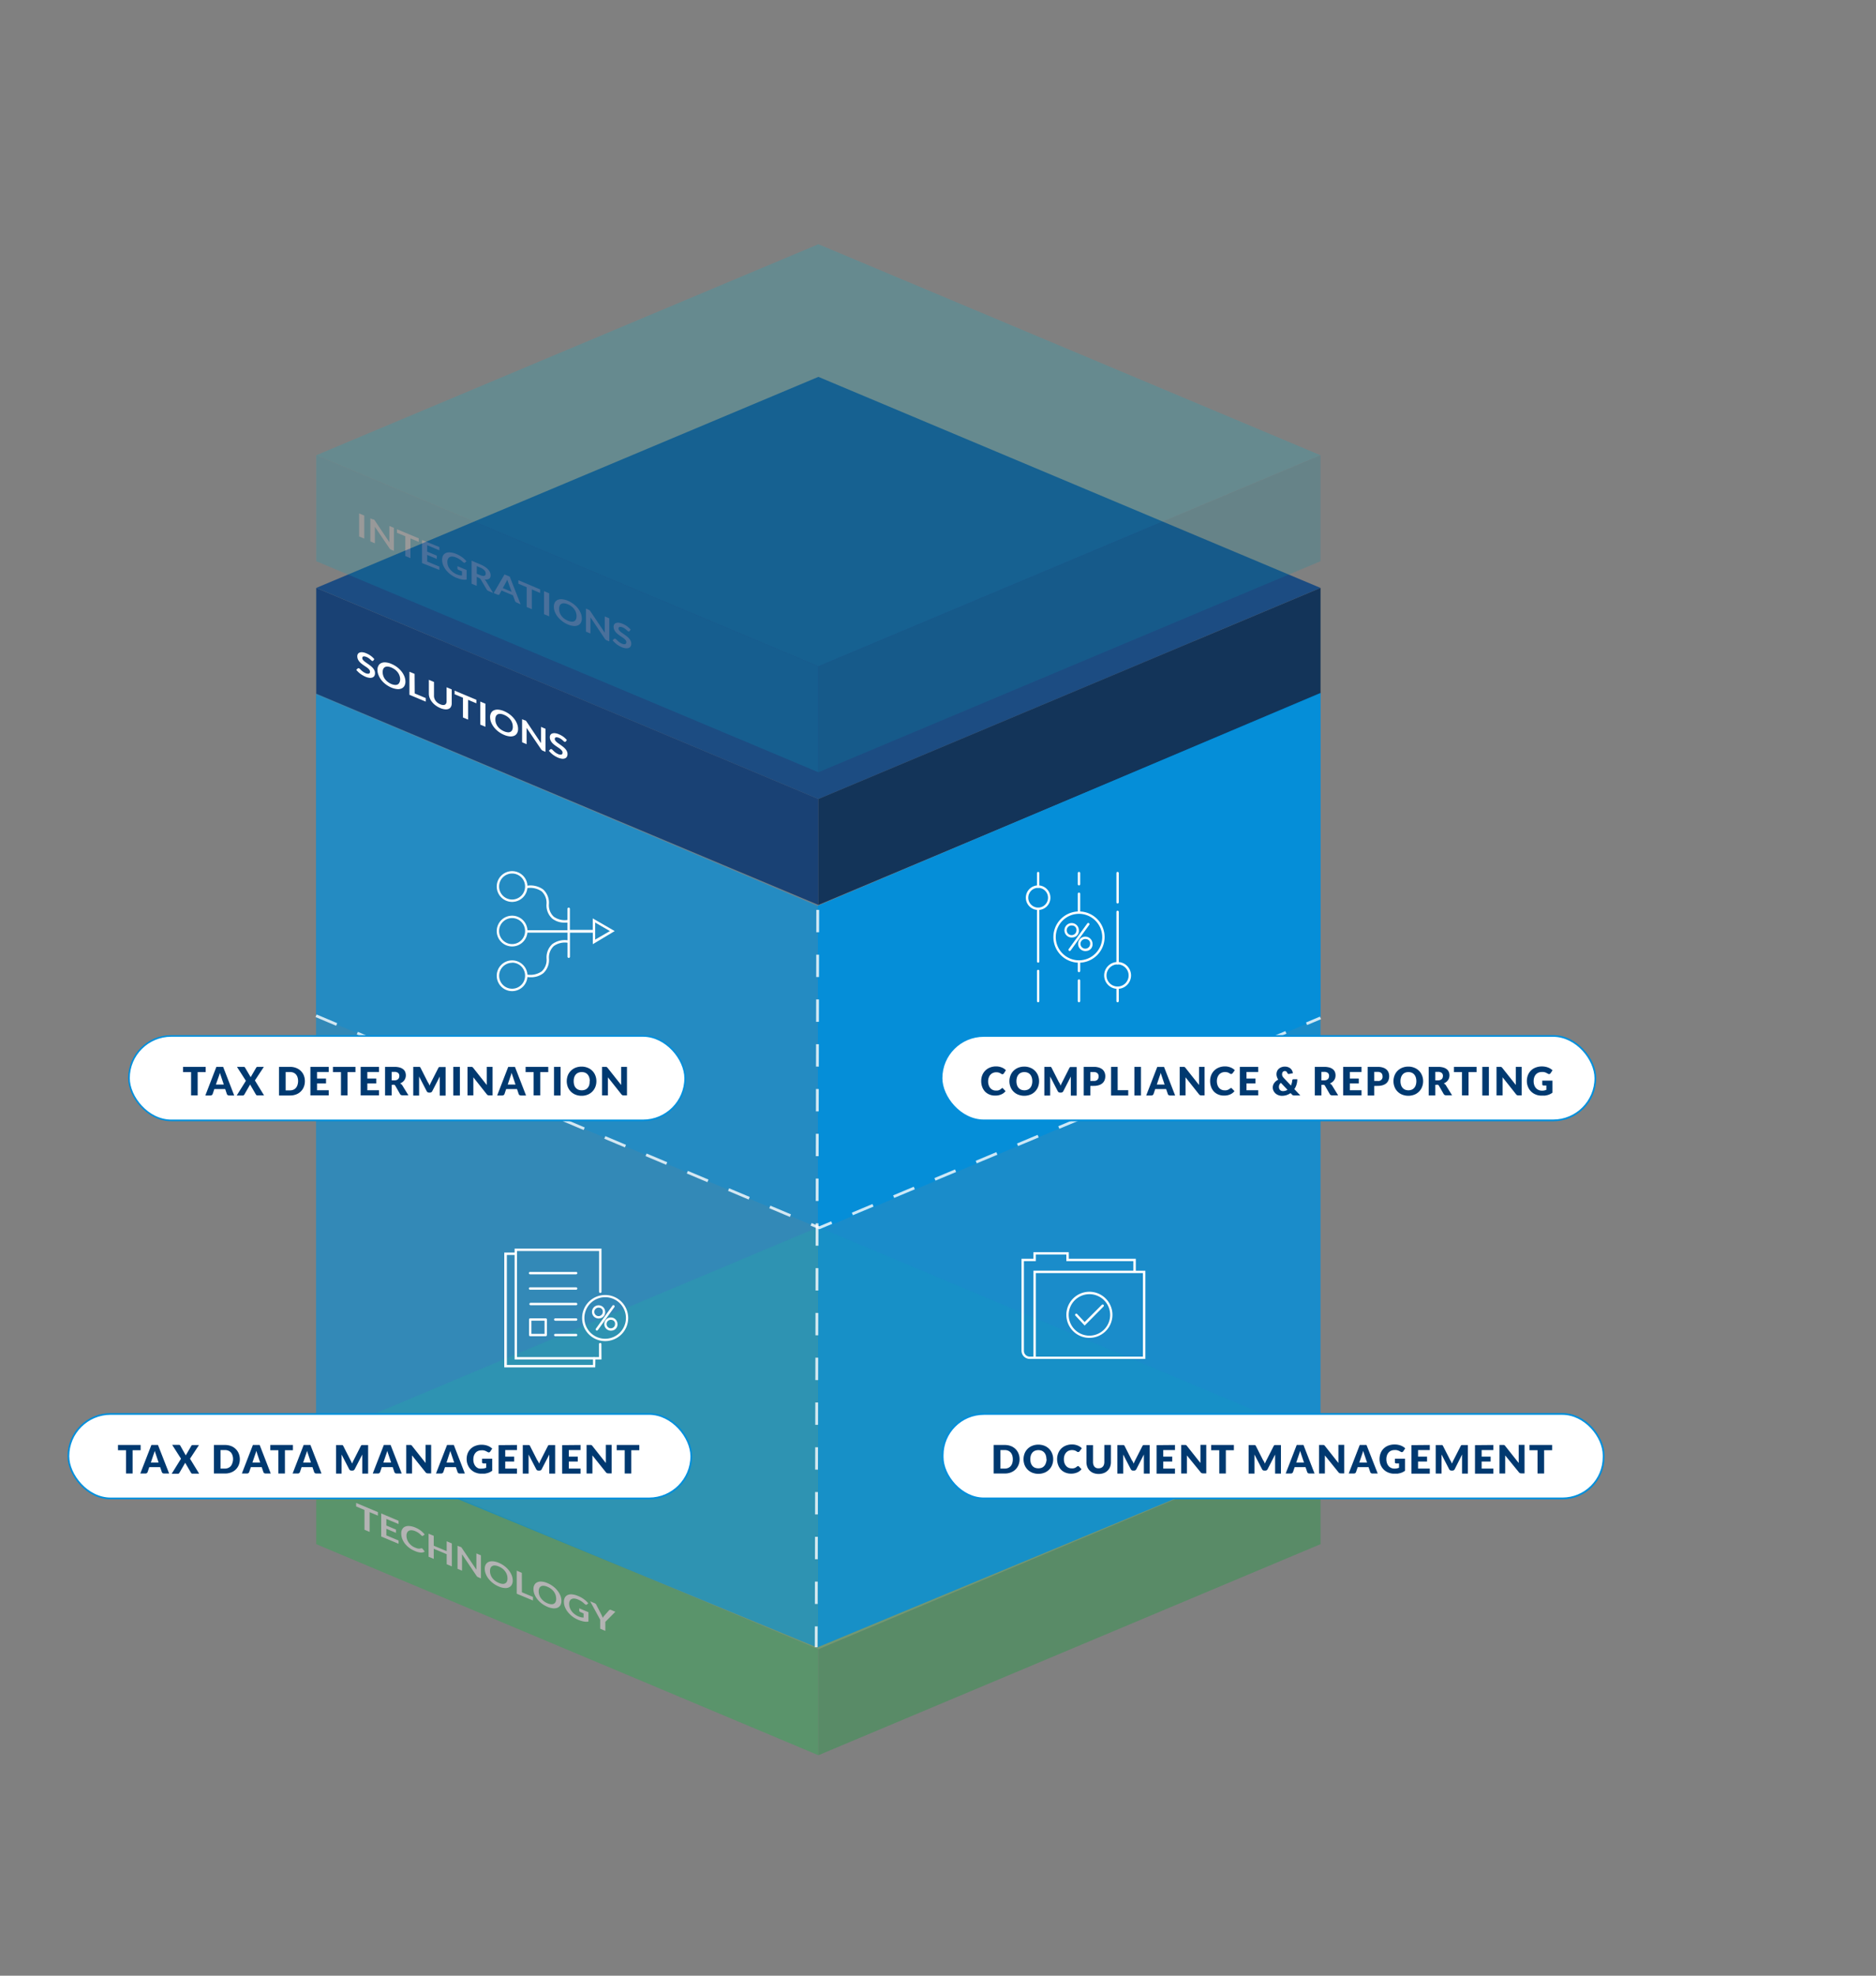 <svg xmlns="http://www.w3.org/2000/svg" viewBox="0 0 570 600">
  <rect x="0" y="0" width="570" height="600" fill="#808080" stroke="none"/>
  <defs/>
  <defs>
    <style>
      .cls-7{fill:#fff}.cls-20,.cls-21{fill:#008fdc;opacity:.8}.cls-21{fill:none;stroke:#fff;stroke-width:.85px;stroke-dasharray:6.8 6.8;stroke-miterlimit:10}.cls-23{fill:#003970}
    </style>
  </defs>
  <g style="isolation:isolate">
    <g id="Layer_1" data-name="Layer 1">
      <g opacity=".4">
        <path fill="#21b14b" d="M248.66 533.04l-152.58-64.1 152.58-64.1 152.57 64.1-152.57 64.1z" opacity=".25"/>
        <path fill="#5dbb5c" d="M248.66 500.88l-152.58-64.1 152.58-64.1 152.57 64.1-152.57 64.1z"/>
        <path fill="#21b14b" d="M96.08 436.78v32.16l152.58 64.1v-32.16l-152.58-64.1z"/>
        <path fill="#1d9c42" d="M248.66 500.88v32.16l152.57-64.1v-32.16l-152.57 64.1z"/>
        <path d="M114.82 459.22v1.07l-2.52-1.06v6l-1.56-.66v-6l-2.53-1.07v-1.07zM121.1 461.85v1l-3.71-1.56v2l2.92 1.23v1l-2.92-1.24v2l3.71 1.56v1l-5.28-2.22v-7zM128.21 470.22a.55.55 0 01.22.18l.62.81a2.11 2.11 0 01-1.26.29 5.47 5.47 0 01-1.79-.5 7.24 7.24 0 01-3-2.25 5.8 5.8 0 01-.81-1.48 4.76 4.76 0 01-.28-1.56 2.53 2.53 0 01.32-1.32 1.79 1.79 0 01.88-.77 2.79 2.79 0 011.36-.17 5.86 5.86 0 011.74.46 7.57 7.57 0 011.64.94 7 7 0 011.19 1.17l-.52.39a.29.29 0 01-.32 0 .78.78 0 01-.27-.2c-.09-.1-.21-.21-.35-.34a6 6 0 00-.55-.42 4.8 4.8 0 00-.83-.44 3.45 3.45 0 00-1.08-.28 1.68 1.68 0 00-.86.14 1.17 1.17 0 00-.55.55 1.91 1.91 0 00-.2 1 3.19 3.19 0 00.2 1.14 3.72 3.72 0 00.54 1 4.54 4.54 0 00.81.83 4.28 4.28 0 001 .58c.21.09.41.16.58.22a2.34 2.34 0 00.47.1 1.49 1.49 0 00.42 0 1.84 1.84 0 00.38-.08h.12a.35.35 0 01.18.01zM137.29 475.7l-1.57-.66V472l-3.93-1.65v3.08l-1.57-.66v-7l1.57.65v3l3.93 1.65v-3l1.57.66zM140 469.79l.12.08.11.11.11.16 4.4 6.56v-.35-4.59l1.38.58v7l-.81-.34a1.15 1.15 0 01-.31-.18 1.05 1.05 0 01-.23-.27l-4.39-6.53V477l-1.37-.57v-7l.81.34zM155.79 480a2.6 2.6 0 01-.31 1.3 1.91 1.91 0 01-.86.78 2.7 2.7 0 01-1.34.19 5.52 5.52 0 01-1.73-.46 7.44 7.44 0 01-1.74-1 7.58 7.58 0 01-1.34-1.31 5.63 5.63 0 01-.87-1.51 4.21 4.21 0 01-.31-1.56 2.54 2.54 0 01.31-1.31 1.84 1.84 0 01.87-.78 2.82 2.82 0 011.34-.18 5.89 5.89 0 011.74.45 7.62 7.62 0 011.73 1 7.25 7.25 0 011.34 1.31 6.31 6.31 0 01.86 1.5 4.43 4.43 0 01.31 1.58zm-1.6-.68a3.49 3.49 0 00-.18-1.11 3.84 3.84 0 00-.53-1 4.17 4.17 0 00-.83-.85 5.16 5.16 0 00-1.1-.63 3.52 3.52 0 00-1.11-.29 1.5 1.5 0 00-.84.14 1.14 1.14 0 00-.53.55 2.29 2.29 0 00-.19 1 3.5 3.5 0 00.19 1.11 3.62 3.62 0 00.53 1 4.77 4.77 0 00.84.84 5 5 0 001.11.63 3.72 3.72 0 001.1.3 1.55 1.55 0 00.83-.15 1.18 1.18 0 00.53-.55 2.3 2.3 0 00.18-1.04zM158.57 483.56l3.36 1.41v1.08L157 484v-7l1.55.66zM170.58 486.16a2.64 2.64 0 01-.3 1.31 1.93 1.93 0 01-.87.78 2.92 2.92 0 01-1.34.19 5.88 5.88 0 01-1.73-.46 8.29 8.29 0 01-1.74-1 7.3 7.3 0 01-1.34-1.32 6.35 6.35 0 01-.87-1.5 4.41 4.41 0 01-.3-1.57 2.6 2.6 0 01.3-1.3 1.83 1.83 0 01.87-.78 2.7 2.7 0 011.34-.19 5.5 5.5 0 011.74.46 7.74 7.74 0 011.73 1 7 7 0 011.34 1.32 6 6 0 01.87 1.5 4.36 4.36 0 01.3 1.56zm-1.6-.67a3.5 3.5 0 00-.18-1.12 4 4 0 00-.52-1 4.18 4.18 0 00-.84-.84 4.71 4.71 0 00-1.1-.63 3.3 3.3 0 00-1.11-.3 1.57 1.57 0 00-.83.14 1.16 1.16 0 00-.53.56 2.11 2.11 0 00-.19 1 3.25 3.25 0 00.19 1.12 3.56 3.56 0 00.53 1 4.4 4.4 0 00.83.84 5 5 0 001.11.64 3.53 3.53 0 001.1.29 1.59 1.59 0 00.84-.14 1.19 1.19 0 00.52-.56 2.22 2.22 0 00.2-1zM175.66 490.85a5.52 5.52 0 00.92.31 5.13 5.13 0 00.74.09V490l-1-.44a.69.69 0 01-.23-.17.37.37 0 01-.09-.21v-.74l2.79 1.17v2.85a3.63 3.63 0 01-.67.06 4 4 0 01-.73-.08 6.43 6.43 0 01-.84-.21 8.31 8.31 0 01-1-.36 7.65 7.65 0 01-1.69-1 7.51 7.51 0 01-1.33-1.31 6 6 0 01-.88-1.51 4.23 4.23 0 01-.31-1.58 2.63 2.63 0 01.3-1.32 1.81 1.81 0 01.88-.78 2.8 2.8 0 011.37-.16 5.92 5.92 0 011.8.5 7.73 7.73 0 011.78 1 7.34 7.34 0 011.27 1.2l-.45.4a.31.31 0 01-.35 0 1 1 0 01-.29-.19l-.38-.35a3.79 3.79 0 00-.43-.34 5.89 5.89 0 00-.52-.33 5.4 5.4 0 00-.68-.33 3.61 3.61 0 00-1.12-.3 1.62 1.62 0 00-.85.15 1.17 1.17 0 00-.55.55 2 2 0 00-.19.94 3.51 3.51 0 00.2 1.17 4.17 4.17 0 001.44 1.9 4.8 4.8 0 001.09.67zM183.92 492.55v2.74l-1.56-.66v-2.74l-3.05-5.59 1.37.58a1 1 0 01.32.22 1.37 1.37 0 01.2.29l1.54 3c.09.18.16.34.23.49s.12.31.18.45a2.91 2.91 0 01.17-.3 2 2 0 01.23-.3l1.52-1.71a.44.44 0 01.19-.12.58.58 0 01.33 0l1.38.58z" class="cls-7"/>
      </g>
      <path fill="#194174" d="M248.66 274.81l-152.58-64.1 152.58-64.09 152.57 64.09-152.57 64.1z" opacity=".25"/>
      <path fill="#1c4c82" d="M248.66 242.65l-152.58-64.1 152.58-64.1 152.57 64.1-152.57 64.1z"/>
      <path fill="#194174" d="M96.08 178.55v32.16l152.58 64.1v-32.16l-152.58-64.1z"/>
      <path fill="#133459" d="M248.66 242.65v32.16l152.57-64.1v-32.16l-152.57 64.1z"/>
      <path d="M113.41 200.64a.24.24 0 01-.15.09.58.58 0 01-.2 0 1.2 1.2 0 01-.26-.19l-.34-.31a4.61 4.61 0 00-.46-.36 3 3 0 00-.62-.34 2.35 2.35 0 00-.57-.17 1 1 0 00-.4 0 .39.39 0 00-.25.18.53.53 0 00-.08.32.84.84 0 00.16.49 2.67 2.67 0 00.44.46 6.68 6.68 0 00.62.47l.71.5c.24.17.48.35.71.54a4.48 4.48 0 01.62.61 3 3 0 01.44.7 2 2 0 01.16.82 1.59 1.59 0 01-.19.81 1.13 1.13 0 01-.57.48 1.86 1.86 0 01-.91.11 4.39 4.39 0 01-1.24-.34 6.39 6.39 0 01-.78-.4 6.81 6.81 0 01-2-1.68l.45-.44a.3.3 0 01.16-.05.4.4 0 01.2 0 .94.94 0 01.31.23l.4.39a5.35 5.35 0 00.54.44 3.43 3.43 0 00.74.42 1.6 1.6 0 001 .16c.25-.07.37-.27.37-.6a1 1 0 00-.17-.53 2.4 2.4 0 00-.44-.48 5.55 5.55 0 00-.62-.46l-.7-.48a8.72 8.72 0 01-.71-.53 4 4 0 01-.62-.61 3 3 0 01-.44-.73 2.3 2.3 0 01-.16-.88 1.28 1.28 0 01.18-.68 1.07 1.07 0 01.53-.42 1.93 1.93 0 01.86-.09 3.83 3.83 0 011.17.32 6.35 6.35 0 011.37.77 5.6 5.6 0 011.06 1zM123.18 207a2.64 2.64 0 01-.31 1.31 1.84 1.84 0 01-.86.77 2.72 2.72 0 01-1.34.19 5.81 5.81 0 01-1.74-.45 8 8 0 01-1.73-1 7.36 7.36 0 01-1.35-1.32 5.87 5.87 0 01-.85-1.5 4.13 4.13 0 01-.31-1.56 2.48 2.48 0 01.31-1.3 1.76 1.76 0 01.86-.78 2.74 2.74 0 011.35-.19 5.52 5.52 0 011.73.46 8 8 0 011.74 1 7.62 7.62 0 011.34 1.32 5.94 5.94 0 01.86 1.5 4.33 4.33 0 01.3 1.55zm-1.6-.67a3.25 3.25 0 00-.19-1.12 3.53 3.53 0 00-.52-1 4.4 4.4 0 00-.83-.84 5.46 5.46 0 00-1.11-.64 3.53 3.53 0 00-1.1-.29 1.59 1.59 0 00-.84.14 1.16 1.16 0 00-.53.56 2.21 2.21 0 00-.19 1 3.51 3.51 0 00.19 1.12 3.56 3.56 0 00.53 1 4.18 4.18 0 00.84.84 5.12 5.12 0 001.1.64 3.52 3.52 0 001.07.26 1.57 1.57 0 00.83-.14 1.14 1.14 0 00.52-.56 2.11 2.11 0 00.23-.99zM126 210.59l3.36 1.41v1.08L124.4 211v-7l1.56.65zM133.77 213.89a2.6 2.6 0 00.81.22 1.22 1.22 0 00.6-.1.87.87 0 00.38-.4 1.53 1.53 0 00.13-.68v-4.21l1.56.65v4.22a2.16 2.16 0 01-.24 1.06 1.39 1.39 0 01-.7.63 2.2 2.2 0 01-1.09.14 4.57 4.57 0 01-1.45-.39 6.6 6.6 0 01-1.45-.83 5.5 5.5 0 01-1.09-1.06 4.6 4.6 0 01-.69-1.21 3.52 3.52 0 01-.24-1.26v-4.22l1.56.66v4.21a2.28 2.28 0 00.13.78 2.46 2.46 0 00.37.72 3.14 3.14 0 00.6.61 3.55 3.55 0 00.81.46zM144.74 212.52v1.07l-2.52-1.05v6l-1.56-.65v-6l-2.53-1.06v-1.08zM147.49 220.71l-1.57-.65v-7l1.57.65zM157.41 221.36a2.54 2.54 0 01-.31 1.31 1.86 1.86 0 01-.86.78 3 3 0 01-1.34.19 5.8 5.8 0 01-1.73-.46 8 8 0 01-1.74-1 7.3 7.3 0 01-1.34-1.32 6.35 6.35 0 01-.87-1.5 4.43 4.43 0 01-.31-1.57 2.6 2.6 0 01.31-1.3 1.83 1.83 0 01.87-.78 2.7 2.7 0 011.34-.19 5.57 5.57 0 011.74.46 8 8 0 011.73 1 7.3 7.3 0 011.34 1.32 5.65 5.65 0 01.86 1.5 4.21 4.21 0 01.31 1.56zm-1.6-.67a3.5 3.5 0 00-.18-1.12 3.7 3.7 0 00-.53-1 3.88 3.88 0 00-.83-.84 4.71 4.71 0 00-1.1-.63 3.56 3.56 0 00-1.11-.3 1.59 1.59 0 00-.84.14 1.25 1.25 0 00-.53.56 2.28 2.28 0 00-.18 1 3.5 3.5 0 00.18 1.12 3.84 3.84 0 00.53 1 4.18 4.18 0 00.84.84 5 5 0 001.11.64 3.53 3.53 0 001.1.29 1.44 1.44 0 00.83-.14 1.16 1.16 0 00.53-.56 2.22 2.22 0 00.18-1zM159.63 218.78l.13.08.1.11a1.11 1.11 0 01.12.16l4.4 6.56a2.16 2.16 0 010-.35v-4.59l1.37.58v7l-.81-.34a1.09 1.09 0 01-.3-.18 1.31 1.31 0 01-.24-.27l-4.4-6.49V226l-1.37-.58v-7l.82.34zM171.89 225.21a.19.19 0 01-.15.08.29.29 0 01-.19 0 .9.9 0 01-.27-.18l-.34-.31a3.69 3.69 0 00-.46-.36 2.78 2.78 0 00-.62-.34 2.35 2.35 0 00-.57-.17.88.88 0 00-.4 0 .42.42 0 00-.25.18.61.61 0 00-.08.32.8.8 0 00.17.48 2.32 2.32 0 00.43.47c.18.15.39.31.62.47s.47.32.71.5.48.35.71.54a4.48 4.48 0 01.62.61 2.74 2.74 0 01.44.7 2 2 0 01.17.81 1.63 1.63 0 01-.2.82 1.13 1.13 0 01-.57.48 1.84 1.84 0 01-.91.11 4.6 4.6 0 01-1.23-.34 8.36 8.36 0 01-.79-.4 7.52 7.52 0 01-.75-.5 7.3 7.3 0 01-.66-.57 6.4 6.4 0 01-.56-.62l.46-.43a.25.25 0 01.15-.05.36.36 0 01.2 0 .9.9 0 01.31.24l.4.38a4.28 4.28 0 00.54.45 3.9 3.9 0 00.74.42 1.63 1.63 0 001 .16c.24-.07.36-.28.36-.61a1 1 0 00-.16-.52 3.2 3.2 0 00-.44-.48 6.66 6.66 0 00-.62-.46l-.71-.48c-.24-.16-.47-.34-.71-.53a4.48 4.48 0 01-.62-.61 3.18 3.18 0 01-.43-.73 2.14 2.14 0 01-.17-.89 1.24 1.24 0 01.18-.67 1 1 0 01.54-.42 1.92 1.92 0 01.86-.09 3.78 3.78 0 011.16.32 6.5 6.5 0 011.37.76 5.66 5.66 0 011.06 1z" class="cls-7"/>
      <g opacity=".2">
        <path fill="#00a4c2" d="M248.66 234.52l-152.58-64.1 152.58-64.09 152.57 64.09-152.57 64.1z" opacity=".25"/>
        <path fill="#00b6cf" d="M248.66 202.36l-152.58-64.1 152.58-64.09 152.57 64.09-152.57 64.1z"/>
        <path fill="#0090ab" d="M248.66 202.36v32.16l152.57-64.1v-32.16l-152.57 64.1z"/>
        <path fill="#00a4c2" d="M96.08 138.26v32.16l152.58 64.1v-32.16l-152.58-64.1z"/>
        <path d="M110.68 163.58l-1.57-.66v-7l1.57.66zM113.55 157.75a.36.36 0 01.12.08l.11.11s.07.1.12.16l4.4 6.56v-.35-4.59l1.38.58v7l-.81-.34a1.09 1.09 0 01-.3-.18 1.07 1.07 0 01-.24-.27L113.9 160v5l-1.37-.58v-7l.81.34zM127.23 163.49v1.08l-2.52-1.06v6l-1.56-.65v-6l-2.54-1.06v-1.08zM133.5 166.13v1l-3.71-1.56v1.95l2.93 1.23v1l-2.93-1.23v2l3.71 1.56v1l-5.28-2.08v-7zM138.7 174.39a4.62 4.62 0 00.92.3 3.33 3.33 0 00.75.09v-1.28l-1.05-.44a.61.61 0 01-.24-.17.32.32 0 01-.09-.21v-.74l2.79 1.17V176a3.52 3.52 0 01-.66.06 3.93 3.93 0 01-.74-.07 8.58 8.58 0 01-.84-.21l-1-.36a7.68 7.68 0 01-1.69-1 7.81 7.81 0 01-1.33-1.3 6.26 6.26 0 01-.88-1.51 4.27 4.27 0 01-.31-1.58 2.7 2.7 0 01.3-1.33 1.84 1.84 0 01.88-.77 2.69 2.69 0 011.37-.16 6.32 6.32 0 011.81.49 8.27 8.27 0 011.77 1 7.34 7.34 0 011.27 1.2l-.45.41a.31.31 0 01-.35 0 1.17 1.17 0 01-.29-.2l-.37-.34a5 5 0 00-.43-.34c-.16-.11-.34-.23-.53-.34a5.43 5.43 0 00-.68-.32 3.29 3.29 0 00-1.12-.3 1.62 1.62 0 00-.85.14 1.24 1.24 0 00-.55.56 2 2 0 00-.19.94 3.6 3.6 0 00.2 1.17 4.22 4.22 0 00.57 1 4.72 4.72 0 00.87.86 5 5 0 001.14.69zM144.85 175.18v2.75l-1.56-.65v-7l2.55 1.07a9.09 9.09 0 011.47.77 5.07 5.07 0 011 .83 3 3 0 01.58.88 2.41 2.41 0 01.18.9 1.49 1.49 0 01-.12.62 1.06 1.06 0 01-.36.42 1.3 1.3 0 01-.58.21 2.63 2.63 0 01-.79 0 2.51 2.51 0 01.51.61l2.1 3.49-1.4-.59a1.23 1.23 0 01-.35-.22 1.37 1.37 0 01-.24-.29l-1.76-3a1.23 1.23 0 00-.22-.27 1.35 1.35 0 00-.35-.2zm0-.94l1 .41a3.24 3.24 0 00.77.23 1.16 1.16 0 00.54 0 .56.56 0 00.31-.25.88.88 0 00.11-.45 1.46 1.46 0 00-.42-1 3.55 3.55 0 00-1.29-.83l-1-.42zM158.19 183.54L157 183a.85.85 0 01-.52-.51l-.63-1.7-3.47-1.46-.63 1.17a.25.25 0 01-.18.13.52.52 0 01-.33 0l-1.24-.53 3.29-5.65 1.59.66zm-5.42-4.94l2.67 1.12-1-2.77a4.18 4.18 0 01-.15-.43 5.52 5.52 0 01-.17-.53c0 .14-.11.28-.16.4a3 3 0 01-.15.31zM164.11 179v1.08l-2.52-1.08v6l-1.56-.66v-6l-2.53-1.07v-1.07zM166.86 187.18l-1.57-.66v-7l1.57.66zM176.78 187.83a2.5 2.5 0 01-.31 1.3 1.76 1.76 0 01-.86.78 2.7 2.7 0 01-1.34.19 5.52 5.52 0 01-1.73-.46 7.44 7.44 0 01-1.74-1 7.58 7.58 0 01-1.34-1.31 5.63 5.63 0 01-.87-1.51 4.42 4.42 0 01-.31-1.56 2.64 2.64 0 01.31-1.31 1.84 1.84 0 01.87-.78 2.82 2.82 0 011.34-.18 5.64 5.64 0 011.74.46 7.77 7.77 0 013.07 2.31 6 6 0 01.86 1.5 4.22 4.22 0 01.31 1.57zm-1.6-.68A3.49 3.49 0 00175 186a3.56 3.56 0 00-.53-1 4.12 4.12 0 00-.83-.84 4.6 4.6 0 00-1.1-.64 3.52 3.52 0 00-1.11-.29 1.5 1.5 0 00-.84.14 1.18 1.18 0 00-.53.55 2.3 2.3 0 00-.18 1 3.44 3.44 0 00.18 1.11 3.9 3.9 0 00.53 1 4.18 4.18 0 00.84.84 5 5 0 001.11.63 3.51 3.51 0 001.1.3 1.65 1.65 0 00.83-.14 1.2 1.2 0 00.53-.56 2.3 2.3 0 00.18-.95zM179 185.25a.36.36 0 01.12.08.38.38 0 01.11.11s.07.09.12.15l4.4 6.56v-.35-4.59l1.38.58v7l-.81-.33a2 2 0 01-.3-.18 1.13 1.13 0 01-.24-.28l-4.38-6.53V192.4l-1.37-.58v-7l.81.35a.75.75 0 01.16.08zM191.26 191.67a.24.24 0 01-.15.09.41.41 0 01-.2 0 .88.88 0 01-.26-.19l-.34-.31c-.13-.11-.28-.23-.46-.36a3.26 3.26 0 00-.62-.34 2.9 2.9 0 00-.57-.17 1 1 0 00-.4 0 .48.48 0 00-.25.18.67.67 0 00-.08.33.78.78 0 00.17.48 2 2 0 00.43.46 5.29 5.29 0 00.62.47l.71.5c.24.17.48.35.71.54a5.12 5.12 0 01.62.61 3 3 0 01.44.7 2.08 2.08 0 01.17.82 1.57 1.57 0 01-.2.81 1.1 1.1 0 01-.57.49 2 2 0 01-.91.1 4 4 0 01-1.23-.34 5.33 5.33 0 01-.79-.4 7.52 7.52 0 01-.75-.5 7.3 7.3 0 01-.66-.57 6.31 6.31 0 01-.56-.61l.46-.44a.33.33 0 01.15-.05.51.51 0 01.2 0 1 1 0 01.31.23l.4.39q.22.21.54.45a3.42 3.42 0 00.74.41 1.63 1.63 0 001 .17.56.56 0 00.37-.61.9.9 0 00-.17-.52 2.12 2.12 0 00-.43-.48 6.24 6.24 0 00-.62-.46l-.71-.48c-.24-.17-.48-.34-.71-.53a4.54 4.54 0 01-.62-.62 2.55 2.55 0 01-.43-.73 2.13 2.13 0 01-.17-.88 1.22 1.22 0 01.18-.67 1 1 0 01.53-.43 2 2 0 01.87-.09 4.08 4.08 0 011.16.32 7.32 7.32 0 011.37.77 6 6 0 011.06 1z" class="cls-7"/>
      </g>
      <path fill="#008fdc" d="M96.03 210.85v226.67l152.44 62.89V275.17L96.03 210.85z" opacity=".6"/>
      <path fill="#008fdc" d="M96.03 210.58v97.9l152.44 64.32v-97.9L96.03 210.58z" opacity=".3"/>
      <path d="M248.47 275.08v225.17l152.75-63.5V210.46l-152.75 64.62z" class="cls-20"/>
      <path d="M248.47 275.08v98.68l152.75-64.63v-98.67l-152.75 64.62z" class="cls-20"/>
      <g id="Outlines">
        <path d="M186.77 282.76l-6.67-3.85v3.49h-6.95V276a.36.36 0 00-.36-.36.37.37 0 00-.37.36v3.39a5.73 5.73 0 01-4.17-1 4.75 4.75 0 01-1.47-3.85 5.45 5.45 0 00-1.74-4.41 6.61 6.61 0 00-4.95-1.13.36.36 0 00-.29.42.38.38 0 00.42.29 6 6 0 014.36 1 4.75 4.75 0 011.47 3.85 5.42 5.42 0 001.74 4.41 5.93 5.93 0 003.81 1.22h.82v2.32H160a.36.36 0 100 .72h12.44v2.32a6.42 6.42 0 00-4.63 1.17 5.44 5.44 0 00-1.74 4.42 4.76 4.76 0 01-1.47 3.85 6.07 6.07 0 01-4.36 1 .36.36 0 00-.42.29.37.37 0 00.29.42 6.14 6.14 0 001.13.08 6 6 0 003.82-1.21 5.47 5.47 0 001.74-4.41 4.77 4.77 0 011.47-3.86 5.82 5.82 0 014.17-1v4.25a.38.38 0 00.37.37.37.37 0 00.36-.37v-7.3h6.95v3.49zm-5.94-2.59l4.49 2.59-4.49 2.59z" class="cls-7"/>
        <path d="M155.6 273.9a4.67 4.67 0 114.67-4.67 4.68 4.68 0 01-4.67 4.67zm0-8.62a3.95 3.95 0 103.94 4 3.94 3.94 0 00-3.94-4zM155.6 287.43a4.67 4.67 0 114.67-4.67 4.67 4.67 0 01-4.67 4.67zm0-8.62a3.95 3.95 0 103.94 3.95 3.94 3.94 0 00-3.94-3.95zM155.6 301a4.67 4.67 0 114.67-4.67 4.67 4.67 0 01-4.67 4.67zm0-8.61a3.94 3.94 0 103.94 3.94 3.93 3.93 0 00-3.94-3.98z" class="cls-7"/>
      </g>
      <g id="Outlines-2" data-name="Outlines">
        <path d="M180.85 415.26h-27.63V380.4h3.5a.37.37 0 01.36.37.36.36 0 01-.36.36H154v33.4h26.17v-2a.37.37 0 01.36-.37.38.38 0 01.37.37z" class="cls-7"/>
        <path d="M182.75 412.86h-26.39v-33.67h26.39v13.12a.36.36 0 11-.72 0v-12.39h-24.95v32.21H182v-3.93a.36.36 0 11.72 0z" class="cls-7"/>
        <path d="M183.87 407.28a7 7 0 117-7 7 7 0 01-7 7zm0-13.33a6.31 6.31 0 106.31 6.31 6.3 6.3 0 00-6.31-6.31z" class="cls-7"/>
        <path d="M181.34 404.09a.37.37 0 01-.29-.58l5-6.94a.37.37 0 11.59.43l-5 6.94a.38.38 0 01-.3.15zM182.15 400.39a2 2 0 111.72-2 1.87 1.87 0 01-1.72 2zm0-3.24a1.29 1.29 0 101 1.26 1.15 1.15 0 00-1-1.26zM185.88 404.09a2 2 0 111.73-2 1.87 1.87 0 01-1.73 2zm0-3.24a1.29 1.29 0 101 1.25 1.15 1.15 0 00-1-1.25zM175.05 391.68h-14a.36.36 0 010-.72h14a.36.36 0 110 .72zM175.05 387h-14a.37.37 0 01-.36-.37.36.36 0 01.36-.36h14a.37.37 0 01.37.36.38.38 0 01-.37.37zM175.05 405.8h-6.34a.36.36 0 110-.72h6.34a.36.36 0 110 .72zM175.05 401.09h-6.34a.36.36 0 110-.72h6.34a.36.36 0 110 .72zM175.05 396.39h-13.84a.36.36 0 01-.36-.36.37.37 0 01.36-.37h13.84a.38.38 0 01.37.37.37.37 0 01-.37.36zM165.81 405.8h-4.71a.36.36 0 01-.36-.36v-4.71a.36.36 0 01.36-.36h4.71a.36.36 0 01.36.36v4.71a.36.36 0 01-.36.36zm-4.35-.72h4v-4h-4z" class="cls-7"/>
      </g>
      <g id="Outlines-3" data-name="Outlines">
        <path d="M315.43 304.38a.36.36 0 01-.36-.36v-9.14a.36.36 0 01.72 0V304a.36.36 0 01-.36.38zM315.43 292.34a.36.36 0 01-.36-.36V276a.36.36 0 01.72 0v16a.36.36 0 01-.36.36zM315.43 269.63a.37.37 0 01-.36-.37v-4.11a.36.36 0 01.72 0v4.11a.37.37 0 01-.36.37zM327.84 304.38a.36.36 0 01-.36-.36v-6.24a.36.36 0 01.72 0V304a.36.36 0 01-.36.38zM327.84 295.24a.36.36 0 01-.36-.36v-2.66a.36.36 0 01.72 0v2.66a.36.36 0 01-.36.36zM327.84 277.3a.36.36 0 01-.36-.36v-5.51a.36.36 0 01.72 0v5.51a.36.36 0 01-.36.36zM327.84 268.9a.37.37 0 01-.36-.37v-3.38a.36.36 0 01.72 0v3.38a.37.37 0 01-.36.37zM339.57 304.38a.36.36 0 01-.36-.36V300a.36.36 0 01.72 0v4a.36.36 0 01-.36.38zM339.57 292.89a.36.36 0 01-.36-.36v-15.59a.36.36 0 11.72 0v15.59a.36.36 0 01-.36.36zM339.57 274.38a.36.36 0 01-.36-.36v-8.87a.36.36 0 01.72 0V274a.36.36 0 01-.36.38z" class="cls-7"/>
        <path d="M339.57 300.31a4.08 4.08 0 114.08-4.08 4.08 4.08 0 01-4.08 4.08zm0-7.43a3.36 3.36 0 103.35 3.35 3.36 3.36 0 00-3.35-3.35zM315.43 276.35a3.73 3.73 0 113.72-3.73 3.72 3.72 0 01-3.72 3.73zm0-6.72a3 3 0 103 3 3 3 0 00-3-3zM325 288.81a.37.37 0 01-.36-.37.33.33 0 01.07-.21l5.61-7.73a.37.37 0 11.59.43l-5.61 7.73a.38.38 0 01-.3.15zM325.92 284.69a2.19 2.19 0 111.88-2.17 2 2 0 01-1.88 2.17zm0-3.61a1.48 1.48 0 101.15 1.44 1.32 1.32 0 00-1.15-1.44zM330.07 288.81a2.19 2.19 0 111.88-2.17 2 2 0 01-1.88 2.17zm0-3.61a1.47 1.47 0 101.16 1.44 1.32 1.32 0 00-1.16-1.44z" class="cls-7"/>
        <path d="M327.84 292.36a7.78 7.78 0 117.78-7.78 7.78 7.78 0 01-7.78 7.78zm0-14.84a7.06 7.06 0 107.06 7.06 7.08 7.08 0 00-7.06-7.06z" class="cls-7"/>
      </g>
      <g id="Outlines-4" data-name="Outlines">
        <path d="M329.56 402.56l-2.8-3a.35.35 0 010-.51.36.36 0 01.51 0l2.28 2.44 5.23-5.23a.37.37 0 01.52 0 .38.38 0 010 .51z" class="cls-7"/>
        <path d="M331 392.3a7 7 0 107 7 7 7 0 00-7-7zm0 13.33a6.3 6.3 0 116.31-6.3 6.31 6.31 0 01-6.31 6.3z" class="cls-7"/>
        <path d="M345.1 385.91v-3.63h-20.36v-2H314v2h-3.63v27.91a2.5 2.5 0 002.51 2.5H348v-26.78zM312.88 412a1.78 1.78 0 01-1.78-1.78V383h3.62v-2H324v2h20.36v2.9H314V412zm34.38 0h-32.54v-25.37h32.54z" class="cls-7"/>
      </g>
      <path d="M96.03 308.48l152.91 64.39 152.28-63.74" class="cls-21"/>
      <rect width="168.99" height="25.65" x="39.19" y="314.61" fill="#fff" stroke="#008fdc" stroke-miterlimit="10" stroke-width=".49" rx="12.83"/>
      <path d="M62.5 324v1.59h-2.44v7.08h-2v-7.08h-2.45V324zM71.16 332.69H69.6a.71.71 0 01-.43-.13.61.61 0 01-.24-.31l-.51-1.51h-3.3l-.51 1.51a.7.7 0 01-.65.44h-1.57l3.35-8.69h2.06zm-5.57-3.32H68l-.8-2.37-.18-.53c-.07-.21-.14-.43-.21-.67-.06.24-.13.47-.19.68s-.13.38-.19.53zM74.71 328.23L72 324h2a.63.63 0 01.28.05.4.4 0 01.17.17l1.72 2.92.07-.15.09-.15 1.51-2.59a.44.44 0 01.4-.25h1.93l-2.72 4.12 2.78 4.55h-2a.53.53 0 01-.32-.1.71.71 0 01-.19-.23l-1.74-3a1.23 1.23 0 01-.11.23l-1.61 2.8a.83.83 0 01-.19.23.49.49 0 01-.3.1h-1.85zM92.63 328.35a4.63 4.63 0 01-.32 1.73 4 4 0 01-2.31 2.28 5 5 0 01-1.85.33h-3.38V324h3.36a5 5 0 011.85.33 4.11 4.11 0 011.41.9 3.94 3.94 0 01.92 1.37 4.67 4.67 0 01.32 1.75zm-2.06 0a3.78 3.78 0 00-.16-1.16 2.41 2.41 0 00-.48-.88 2.13 2.13 0 00-.77-.55 2.56 2.56 0 00-1-.19h-1.37v5.57h1.34a2.74 2.74 0 001-.19 2.16 2.16 0 00.77-.56 2.41 2.41 0 00.48-.88 3.78 3.78 0 00.19-1.16zM99.89 324v1.55h-3.56v2h2.73v1.49h-2.73v2.06h3.56v1.55h-5.58V324zM108 324v1.59h-2.4v7.08h-2v-7.08h-2.44V324zM115.16 324v1.55h-3.55v2h2.72v1.49h-2.72v2.06h3.55v1.55h-5.58V324zM119 329.48v3.21h-2V324h2.82a5.7 5.7 0 011.6.19 3 3 0 011.09.54 2 2 0 01.61.82 2.8 2.8 0 01.19 1 2.63 2.63 0 01-.12.8 2.58 2.58 0 01-.33.69 2.69 2.69 0 01-.55.57 3.36 3.36 0 01-.75.41 1.68 1.68 0 01.69.61l1.84 3h-1.82a.77.77 0 01-.73-.39l-1.43-2.51a.67.67 0 00-.23-.24.7.7 0 00-.36-.07zm0-1.39h.81a2.07 2.07 0 00.7-.1 1.29 1.29 0 00.47-.29 1.21 1.21 0 00.27-.43 1.84 1.84 0 00.08-.53 1.13 1.13 0 00-.37-.9 1.75 1.75 0 00-1.15-.32H119zM130.31 329.19l.21.5c.06-.17.14-.34.21-.51s.15-.32.23-.47l2.23-4.39a.83.83 0 01.12-.17.33.33 0 01.14-.1.48.48 0 01.18 0h1.76v8.67h-1.77v-5-.78l-2.29 4.45a.73.73 0 01-.71.42h-.27a.8.8 0 01-.41-.1.75.75 0 01-.29-.32l-2.31-4.46v5.79h-1.78V324h1.77a.47.47 0 01.17 0 .28.28 0 01.14.1.59.59 0 01.13.17l2.23 4.4c.16.2.23.33.31.52zM139.73 332.69h-2V324h2zM143.33 324a.43.43 0 01.16.05.55.55 0 01.14.09l.15.16 4.11 5.2v-.48V324h1.77v8.67h-1.05a.93.93 0 01-.39-.08.73.73 0 01-.31-.26l-4.09-5.16v5.5h-1.77V324h1.28zM159.83 332.69h-1.56a.71.71 0 01-.43-.13.56.56 0 01-.24-.31l-.51-1.51h-3.3l-.51 1.51a.64.64 0 01-.23.3.68.68 0 01-.42.14h-1.57l3.35-8.67h2.06zm-5.57-3.32h2.37l-.8-2.37-.18-.53c-.07-.21-.14-.43-.21-.67-.06.24-.13.47-.19.68s-.14.38-.19.53zM166.58 324v1.59h-2.44v7.08h-2v-7.08h-2.44V324zM170.33 332.69h-2V324h2zM181.2 328.35a4.58 4.58 0 01-.32 1.75 4.15 4.15 0 01-2.33 2.34 4.75 4.75 0 01-1.84.34 4.8 4.8 0 01-1.85-.34 4.2 4.2 0 01-2.34-2.34 4.95 4.95 0 010-3.5 4.06 4.06 0 01.92-1.4 4.24 4.24 0 011.42-.94 5 5 0 011.85-.34 4.75 4.75 0 011.84.35 4.07 4.07 0 012.33 2.34 4.56 4.56 0 01.32 1.74zm-2 0a3.82 3.82 0 00-.17-1.16 2.45 2.45 0 00-.48-.87 2.09 2.09 0 00-.76-.55 2.91 2.91 0 00-2.07 0 2.13 2.13 0 00-.77.55 2.45 2.45 0 00-.48.87 3.83 3.83 0 00-.16 1.16 3.78 3.78 0 00.16 1.16 2.28 2.28 0 00.48.87 2.13 2.13 0 00.77.55 2.91 2.91 0 002.07 0 2.09 2.09 0 00.76-.55 2.28 2.28 0 00.48-.87 3.77 3.77 0 00.12-1.16zM184.16 324a.43.43 0 01.16.05.42.42 0 01.14.09l.15.16 4.12 5.2v-.48V324h1.77v8.67h-1a.93.93 0 01-.39-.08.73.73 0 01-.31-.26l-4.09-5.16a3.37 3.37 0 010 .44V332.67h-1.78V324h1.28z" class="cls-23"/>
      <rect width="189.25" height="25.65" x="20.78" y="429.41" fill="#fff" stroke="#008fdc" stroke-miterlimit="10" stroke-width=".52" rx="12.83"/>
      <path d="M42.73 438.83v1.59h-2.44v7.07h-2v-7.07h-2.44v-1.59zM51.39 447.49h-1.55a.76.76 0 01-.44-.12.59.59 0 01-.23-.31l-.51-1.51h-3.3l-.51 1.51a.71.71 0 01-.23.3.68.68 0 01-.42.13h-1.57l3.37-8.66h2zm-5.56-3.31h2.36l-.79-2.37-.18-.54q-.11-.3-.21-.66c-.06.24-.13.47-.2.67a5.46 5.46 0 01-.19.54zM55 443l-2.69-4.21h2a.56.56 0 01.29.05.46.46 0 01.17.17l1.68 2.99a1 1 0 01.07-.15 1.19 1.19 0 01.09-.15l1.51-2.59a.44.44 0 01.4-.25h1.93L57.73 443l2.78 4.54h-2a.53.53 0 01-.32-.09.6.6 0 01-.19-.23l-1.74-3a1.23 1.23 0 01-.11.23l-1.62 2.8a.69.69 0 01-.19.23.46.46 0 01-.29.09h-1.89zM72.87 443.16a4.67 4.67 0 01-.32 1.73 4 4 0 01-2.34 2.28 4.9 4.9 0 01-1.84.32H65v-8.66h3.36a5.11 5.11 0 011.84.32 4.1 4.1 0 012.34 2.28 4.67 4.67 0 01.33 1.73zm-2.06 0a3.49 3.49 0 00-.17-1.16 2.55 2.55 0 00-.47-.88 2.13 2.13 0 00-.77-.55 2.56 2.56 0 00-1-.2H67V446h1.34a2.56 2.56 0 001-.2 2.13 2.13 0 00.77-.55 2.55 2.55 0 00.47-.88 3.49 3.49 0 00.23-1.21zM82.26 447.49H80.7a.71.71 0 01-.43-.12.56.56 0 01-.24-.31l-.51-1.51h-3.3l-.51 1.51a.67.67 0 01-.65.43h-1.57l3.35-8.66h2.06zm-5.57-3.31h2.37l-.8-2.37-.18-.54q-.1-.3-.21-.66c-.06.24-.13.47-.19.67s-.13.39-.19.54zM89 438.83v1.59h-2.43v7.07h-2v-7.07h-2.44v-1.59zM97.68 447.49h-1.56a.76.76 0 01-.44-.12.59.59 0 01-.23-.31l-.51-1.51h-3.3l-.51 1.51a.64.64 0 01-.23.3.68.68 0 01-.42.13h-1.57l3.35-8.66h2.06zm-5.57-3.31h2.37l-.8-2.37-.18-.54q-.1-.3-.21-.66c-.06.24-.13.47-.19.67s-.14.39-.2.54zM106.76 444a5.32 5.32 0 01.21.5c.07-.17.14-.34.22-.51s.15-.32.23-.48l2.22-4.38a.59.59 0 01.13-.17.28.28 0 01.14-.1.47.47 0 01.17 0h1.77v8.66h-1.78v-5a7.59 7.59 0 010-.79l-2.3 4.46a.82.82 0 01-.29.32.8.8 0 01-.41.1h-.27a.82.82 0 01-.42-.1.9.9 0 01-.29-.32l-2.3-4.46v5.79h-1.69v-8.66h1.76a.48.48 0 01.18 0 .33.33 0 01.14.1.83.83 0 01.12.17l2.23 4.4c.08.15.16.31.23.47zM122.05 447.49h-1.56a.75.75 0 01-.43-.12.59.59 0 01-.23-.31l-.51-1.51H116l-.51 1.51a.71.71 0 01-.23.3.69.69 0 01-.43.13h-1.57l3.36-8.66h2.06zm-5.57-3.31h2.37l-.8-2.37-.18-.54c-.07-.2-.13-.42-.2-.66-.07.24-.13.47-.2.67s-.13.39-.19.54zM124.75 438.84h.16l.13.1a.78.78 0 01.15.16l4.12 5.2v-.48-5.03H131v8.66h-1a.88.88 0 01-.39-.07.73.73 0 01-.31-.26l-4.1-5.12V447.49h-1.77v-8.66h1.28zM141.24 447.49h-1.56a.75.75 0 01-.43-.12.59.59 0 01-.23-.31l-.51-1.51h-3.3l-.51 1.51a.71.71 0 01-.23.3.69.69 0 01-.43.13h-1.57l3.36-8.66h2.06zm-5.57-3.31H138l-.8-2.37-.18-.54c-.07-.2-.13-.42-.2-.66-.06.24-.13.47-.2.67s-.13.39-.19.54zM146.38 446a3.26 3.26 0 00.74-.07 3.94 3.94 0 00.61-.19v-1.31h-.86a.45.45 0 01-.3-.1.35.35 0 01-.1-.26V443h3.08v3.66a5 5 0 01-.7.42 4.6 4.6 0 01-.76.29 7.06 7.06 0 01-.87.17h-1a4.42 4.42 0 01-1.76-.34 4.17 4.17 0 01-2.33-2.33 4.45 4.45 0 01-.34-1.76 4.86 4.86 0 01.32-1.78A4.1 4.1 0 01143 440a4.21 4.21 0 011.45-.91 5.13 5.13 0 011.89-.33 5.53 5.53 0 011 .09 5.36 5.36 0 01.88.24 4.53 4.53 0 01.73.37 4.8 4.8 0 01.6.47l-.59.88a.55.55 0 01-.2.2.43.43 0 01-.25.07.7.7 0 01-.37-.12 5.07 5.07 0 00-.45-.24 2.26 2.26 0 00-.43-.17 2.21 2.21 0 00-.46-.1 4.56 4.56 0 00-.55 0 2.58 2.58 0 00-1 .2 2.25 2.25 0 00-.77.56 2.73 2.73 0 00-.49.87 3.69 3.69 0 00-.17 1.14 3.51 3.51 0 00.19 1.22 2.63 2.63 0 00.53.91 2.32 2.32 0 00.79.56 2.59 2.59 0 001.05.09zM157.07 438.83v1.54h-3.56v2h2.72v1.48h-2.72V446h3.56v1.54h-5.58v-8.66zM163.58 444a5.32 5.32 0 01.21.5c.07-.17.14-.34.22-.51s.15-.32.23-.48l2.23-4.38a.57.57 0 01.12-.17.33.33 0 01.14-.1.47.47 0 01.17 0h1.77v8.66h-1.78v-5-.79l-2.3 4.46a.75.75 0 01-.29.32.78.78 0 01-.41.1h-.27a.82.82 0 01-.42-.1.8.8 0 01-.28-.32l-2.31-4.46v5.79h-1.77v-8.66h1.77a.47.47 0 01.17 0 .33.33 0 01.14.1.83.83 0 01.12.17l2.23 4.4c.16.15.24.31.31.47zM176.39 438.83v1.54h-3.56v2h2.72v1.48h-2.72V446h3.56v1.54h-5.58v-8.66zM179.52 438.84h.16l.14.1.15.16 4.11 5.2v-.48-5.03h1.77v8.66h-1.05a.94.94 0 01-.39-.07.73.73 0 01-.31-.26L180 442a3.37 3.37 0 010 .44v5.05h-1.78v-8.66h1.28zM194.24 438.83v1.59h-2.43v7.07h-2v-7.07h-2.43v-1.59z" class="cls-23"/>
      <rect width="200.83" height="25.65" x="286.41" y="429.41" fill="#fff" stroke="#008fdc" stroke-miterlimit="10" stroke-width=".54" rx="12.52"/>
      <path d="M309.79 443.16a4.48 4.48 0 01-.33 1.73 4.2 4.2 0 01-.91 1.38 4.31 4.31 0 01-1.42.9 4.94 4.94 0 01-1.84.32h-3.37v-8.66h3.37a5.15 5.15 0 011.84.32 4.17 4.17 0 011.42.91 4.06 4.06 0 01.91 1.37 4.48 4.48 0 01.33 1.73zm-2.06 0a3.77 3.77 0 00-.17-1.16 2.41 2.41 0 00-.48-.88 2.09 2.09 0 00-.76-.55 2.59 2.59 0 00-1-.2h-1.35V446h1.35a2.59 2.59 0 001-.2 2.09 2.09 0 00.76-.55 2.41 2.41 0 00.48-.88 3.77 3.77 0 00.17-1.21zM320 443.16a4.62 4.62 0 01-.33 1.75 4 4 0 01-.91 1.4 4.24 4.24 0 01-1.42.94 5.15 5.15 0 01-3.68 0 4.18 4.18 0 01-2.35-2.34 4.95 4.95 0 010-3.5 4.1 4.1 0 012.35-2.34 4.75 4.75 0 011.84-.34 4.94 4.94 0 011.84.34 4.24 4.24 0 011.42.94 4.17 4.17 0 01.91 1.41 4.53 4.53 0 01.33 1.74zm-2.06 0a3.77 3.77 0 00-.17-1.16 2.45 2.45 0 00-.48-.87 2.09 2.09 0 00-.76-.55 2.91 2.91 0 00-2.07 0 2.13 2.13 0 00-.77.55 2.8 2.8 0 00-.48.87 4.28 4.28 0 000 2.32 2.8 2.8 0 00.48.87 2.13 2.13 0 00.77.55 3.07 3.07 0 002.07 0 2.09 2.09 0 00.76-.55 2.45 2.45 0 00.48-.87 3.77 3.77 0 00.23-1.16zM327.52 445.25a.35.35 0 01.14 0 .55.55 0 01.14.09l.8.84a3.25 3.25 0 01-1.32 1 4.57 4.57 0 01-1.86.35 4.33 4.33 0 01-1.77-.34 3.82 3.82 0 01-1.33-.92 4.14 4.14 0 01-.83-1.41 5 5 0 01-.3-1.76 4.67 4.67 0 01.34-1.78 4.13 4.13 0 01.93-1.41 4.22 4.22 0 011.43-.91 4.94 4.94 0 011.84-.33 4.56 4.56 0 01.92.09 5 5 0 01.8.24 3.75 3.75 0 01.69.36 3.24 3.24 0 01.56.47l-.68.91a1.06 1.06 0 01-.15.15.44.44 0 01-.25.07.46.46 0 01-.2 0 1.06 1.06 0 01-.2-.12l-.24-.15-.3-.15a3.44 3.44 0 00-.41-.11 3 3 0 00-.55-.05 2.66 2.66 0 00-1 .19 2.29 2.29 0 00-.78.56 2.67 2.67 0 00-.51.87 3.43 3.43 0 00-.18 1.15 3.57 3.57 0 00.18 1.18 2.62 2.62 0 00.5.87 2 2 0 00.73.54 2.18 2.18 0 00.89.19 3.84 3.84 0 00.5 0 2.59 2.59 0 00.42-.09 2.48 2.48 0 00.37-.17 3.49 3.49 0 00.35-.26l.16-.1a.33.33 0 01.17-.06zM333.83 445.91a1.81 1.81 0 00.72-.14 1.51 1.51 0 00.54-.38 1.72 1.72 0 00.34-.61 2.91 2.91 0 00.11-.82v-5.13h2V444a4 4 0 01-.25 1.46 3.23 3.23 0 01-.75 1.15 3.36 3.36 0 01-1.17.75 4.61 4.61 0 01-3.11 0 3.36 3.36 0 01-1.17-.75 3.21 3.21 0 01-.74-1.15 4 4 0 01-.25-1.46v-5.13h2V444a2.88 2.88 0 00.11.81 1.77 1.77 0 00.34.62 1.51 1.51 0 00.54.38 1.81 1.81 0 00.74.1zM344.24 444l.21.5.21-.51.23-.48 2.23-4.38a.83.83 0 01.12-.17.33.33 0 01.14-.1.48.48 0 01.18 0h1.76v8.66h-1.77v-5-.79l-2.29 4.46a.73.73 0 01-.71.42h-.27a.8.8 0 01-.41-.1.82.82 0 01-.29-.32l-2.31-4.46v5.79h-1.77v-8.66h1.76a.57.57 0 01.18 0 .31.31 0 01.13.1.59.59 0 01.13.17l2.23 4.4c.16.15.23.31.31.47zM357 438.83v1.54h-3.56v2h2.73v1.48h-2.73V446H357v1.54h-5.58v-8.66zM360.18 438.84h.16l.13.1a.78.78 0 01.15.16l4.12 5.2v-.48-5.03h1.77v8.66h-1a1 1 0 01-.4-.07.8.8 0 01-.31-.26l-4.17-5.12V447.49h-1.73v-8.66h1.28zM374.9 438.83v1.59h-2.44v7.07h-2v-7.07H368v-1.59zM384.12 444l.21.5c.06-.17.14-.34.21-.51l.23-.48 2.23-4.38a.83.83 0 01.12-.17.33.33 0 01.14-.1.48.48 0 01.18 0h1.76v8.66h-1.77v-5-.79l-2.29 4.46a.73.73 0 01-.71.42h-.27a.8.8 0 01-.41-.1.82.82 0 01-.29-.32l-2.31-4.46v5.79h-1.77v-8.66h1.76a.47.47 0 01.17 0 .28.28 0 01.14.1.59.59 0 01.13.17l2.23 4.4c.19.15.19.31.31.47zM399.41 447.49h-1.56a.71.71 0 01-.43-.12.61.61 0 01-.24-.31l-.51-1.51h-3.3l-.51 1.51a.67.67 0 01-.65.43h-1.57l3.35-8.66h2.06zm-5.57-3.31h2.37l-.8-2.37-.18-.54q-.11-.3-.21-.66c-.06.24-.13.47-.19.67s-.13.39-.19.54zM402.1 438.84h.16l.14.1.15.16 4.11 5.2v-.48-5.03h1.77v8.66h-1.05a.94.94 0 01-.39-.07.73.73 0 01-.31-.26l-4.13-5.12a3.37 3.37 0 010 .44v5.05h-1.78v-8.66h1.28zM418.6 447.49H417a.71.71 0 01-.43-.12.61.61 0 01-.24-.31l-.51-1.51h-3.3l-.51 1.51a.67.67 0 01-.65.43h-1.57l3.35-8.66h2.06zm-5.6-3.31h2.37l-.8-2.37-.18-.54q-.1-.3-.21-.66c-.06.24-.13.47-.19.67s-.13.39-.19.54zM423.74 446a3.23 3.23 0 00.73-.07 3.63 3.63 0 00.61-.19v-1.31h-.86a.44.44 0 01-.29-.1.36.36 0 01-.11-.26V443h3.08v3.66a4.89 4.89 0 01-.69.42 4.71 4.71 0 01-.77.29 7.06 7.06 0 01-.87.17h-1a4.45 4.45 0 01-1.76-.34 4.21 4.21 0 01-1.4-.92 4.55 4.55 0 01-.93-1.41 5 5 0 010-3.54 4 4 0 01.92-1.41 4.17 4.17 0 011.44-.91 5.23 5.23 0 011.9-.33 5.44 5.44 0 011.89.33 5.11 5.11 0 01.74.37 4.06 4.06 0 01.59.47l-.58.88a.64.64 0 01-.2.2.45.45 0 01-.25.07.68.68 0 01-.37-.12 5.07 5.07 0 00-.45-.24 2.56 2.56 0 00-.43-.17 2.46 2.46 0 00-.47-.1 4.39 4.39 0 00-.54 0 2.54 2.54 0 00-1 .2 2.16 2.16 0 00-.77.56 2.55 2.55 0 00-.49.87 3.41 3.41 0 00-.18 1.14 3.76 3.76 0 00.19 1.22 2.8 2.8 0 00.53.91 2.27 2.27 0 00.8.56 2.56 2.56 0 00.99.17zM434.42 438.83v1.54h-3.56v2h2.73v1.48h-2.73V446h3.56v1.54h-5.58v-8.66zM440.94 444l.21.5.21-.51.23-.48 2.23-4.38a.83.83 0 01.12-.17.33.33 0 01.14-.1.48.48 0 01.18 0H446v8.66h-1.77v-5-.79l-2.23 4.45a.73.73 0 01-.71.42H441a.8.8 0 01-.41-.1.82.82 0 01-.29-.32l-2.3-4.46v5.79h-1.77v-8.66H438a.57.57 0 01.18 0 .31.31 0 01.13.1.59.59 0 01.13.17l2.23 4.4c.12.16.19.32.27.48zM453.74 438.83v1.54h-3.56v2h2.73v1.48h-2.73V446h3.56v1.54h-5.58v-8.66zM456.88 438.84h.16l.13.1a.78.78 0 01.15.16l4.12 5.2v-.48-5.03h1.77v8.66h-1a1 1 0 01-.4-.07.8.8 0 01-.31-.26l-4.17-5.12V447.49h-1.73v-8.66h1.28zM471.6 438.83v1.59h-2.44v7.07h-2v-7.07h-2.44v-1.59z" class="cls-23"/>
      <rect width="198.66" height="25.65" x="286.07" y="314.61" fill="#fff" stroke="#008fdc" stroke-miterlimit="10" stroke-width=".53" rx="12.83"/>
      <path d="M304.45 330.44a.35.35 0 01.14 0 .55.55 0 01.14.09l.8.84a3.25 3.25 0 01-1.32 1 4.41 4.41 0 01-1.86.35 4.33 4.33 0 01-1.77-.34 3.91 3.91 0 01-1.33-.92 4.14 4.14 0 01-.83-1.41 5 5 0 01-.29-1.76 4.66 4.66 0 01.33-1.78 4.09 4.09 0 01.93-1.4 4.19 4.19 0 011.43-.92 5 5 0 011.84-.33 4.56 4.56 0 01.92.09 5 5 0 01.8.24 3.75 3.75 0 01.69.36 3.24 3.24 0 01.56.47l-.63.98a1.06 1.06 0 01-.15.15.44.44 0 01-.25.07.46.46 0 01-.2 0 1.06 1.06 0 01-.2-.12l-.24-.14a1.2 1.2 0 00-.3-.15 2.2 2.2 0 00-.41-.12 3 3 0 00-.55-.05 2.48 2.48 0 00-1 .2 2.26 2.26 0 00-.78.55 2.48 2.48 0 00-.5.87 3.19 3.19 0 00-.19 1.15 3.32 3.32 0 00.19 1.18 2.44 2.44 0 00.49.87 2 2 0 00.73.54 2.06 2.06 0 00.89.19 3.84 3.84 0 00.5 0 2.59 2.59 0 00.42-.09 2.48 2.48 0 00.37-.17 2.63 2.63 0 00.35-.26l.16-.1a.47.47 0 01.12-.13zM315.71 328.35a4.78 4.78 0 01-.32 1.75 4.21 4.21 0 01-.92 1.4 4 4 0 01-1.42.94 5.15 5.15 0 01-3.68 0 4.14 4.14 0 01-1.43-.94 4 4 0 01-.91-1.4 4.81 4.81 0 010-3.5 4 4 0 01.91-1.4 4.29 4.29 0 011.43-.94 4.94 4.94 0 011.84-.34 4.71 4.71 0 011.84.35 4.12 4.12 0 011.42.93 4.36 4.36 0 01.92 1.41 4.76 4.76 0 01.32 1.74zm-2.06 0a3.53 3.53 0 00-.17-1.16 2.59 2.59 0 00-.47-.87 2.13 2.13 0 00-.77-.55 2.74 2.74 0 00-1-.19 2.83 2.83 0 00-1 .19 2.09 2.09 0 00-.76.55 2.45 2.45 0 00-.48.87 3.82 3.82 0 00-.17 1.16 3.77 3.77 0 00.17 1.16 2.28 2.28 0 00.48.87 2.09 2.09 0 00.76.55 2.83 2.83 0 001 .19 2.74 2.74 0 001-.19 2.13 2.13 0 00.77-.55 2.41 2.41 0 00.47-.87 3.49 3.49 0 00.17-1.16zM322.05 329.19l.21.5.21-.51.24-.47 2.22-4.39a.83.83 0 01.12-.17.33.33 0 01.14-.1.48.48 0 01.18 0h1.76v8.67h-1.77v-5-.78l-2.29 4.45a.75.75 0 01-.29.32.8.8 0 01-.41.1h-.28a.8.8 0 01-.41-.1.75.75 0 01-.29-.32l-2.31-4.46v5.79h-1.77V324h1.76a.52.52 0 01.18 0 .41.41 0 01.14.1.83.83 0 01.12.17l2.23 4.4c.16.2.26.33.31.52zM331.28 329.79v2.9h-2V324h3.06a4.83 4.83 0 011.57.22 3.07 3.07 0 011.09.59 2.39 2.39 0 01.62.9 3 3 0 01.21 1.12 3.27 3.27 0 01-.21 1.19 2.39 2.39 0 01-.64.93 2.89 2.89 0 01-1.08.6 4.85 4.85 0 01-1.56.22zm0-1.52h1.05a1.48 1.48 0 001.13-.37 1.5 1.5 0 00.35-1 1.53 1.53 0 00-.09-.54 1.17 1.17 0 00-.27-.42 1.24 1.24 0 00-.46-.27 1.91 1.91 0 00-.66-.1h-1.05zM339.59 331.08h3.21v1.61h-5.22V324h2zM346.67 332.69h-2V324h2zM357.05 332.69h-1.56a.75.75 0 01-.43-.13.59.59 0 01-.23-.31l-.51-1.51H351l-.51 1.51a.71.71 0 01-.23.3.69.69 0 01-.43.14h-1.57l3.36-8.67h2.06zm-5.57-3.32h2.37l-.8-2.37-.18-.53c-.07-.21-.13-.43-.2-.67-.07.24-.13.47-.2.68s-.13.38-.19.53zM359.75 324a.43.43 0 01.16.05.38.38 0 01.13.09.78.78 0 01.15.16l4.12 5.2v-.48V324H366v8.67h-1a.87.87 0 01-.39-.08.73.73 0 01-.31-.26l-4.09-5.16v5.5h-1.77V324h1.28zM374 330.44a.32.32 0 01.14 0 .42.42 0 01.14.09l.8.84a3.29 3.29 0 01-1.31 1 4.49 4.49 0 01-1.87.35 4.33 4.33 0 01-1.77-.34 3.91 3.91 0 01-1.33-.92 4.14 4.14 0 01-.83-1.41 5 5 0 01-.29-1.76 4.66 4.66 0 01.33-1.78 4.09 4.09 0 01.93-1.4 4.19 4.19 0 011.43-.92 5 5 0 011.84-.33 4.56 4.56 0 01.92.09 4.68 4.68 0 01.8.24 3.75 3.75 0 01.69.36 3.24 3.24 0 01.56.47l-.67.91-.16.15a.44.44 0 01-.25.07.46.46 0 01-.2 0l-.2-.12-.24-.14a1.2 1.2 0 00-.3-.15 2.2 2.2 0 00-.41-.12 3 3 0 00-.55-.05 2.48 2.48 0 00-1 .2 2.26 2.26 0 00-.78.55 2.65 2.65 0 00-.5.87 3.42 3.42 0 00-.19 1.15 3.56 3.56 0 00.19 1.18 2.44 2.44 0 00.49.87 2 2 0 00.73.54 2.06 2.06 0 00.89.19 3.84 3.84 0 00.5 0 2.59 2.59 0 00.47-.12 2.48 2.48 0 00.37-.17 2.63 2.63 0 00.35-.26l.16-.1a.47.47 0 01.12-.03zM382.29 324v1.55h-3.56v2h2.72v1.49h-2.72v2.06h3.56v1.55h-5.58V324zM390.39 323.92a2.85 2.85 0 011 .17 2.3 2.3 0 01.75.45 2 2 0 01.47.64 2.25 2.25 0 01.22.74l-1.19.24h-.1a.4.4 0 01-.37-.26 1.32 1.32 0 00-.31-.47.68.68 0 00-.48-.16.87.87 0 00-.37.08.82.82 0 00-.25.2.75.75 0 00-.16.29 1 1 0 00-.05.35 1.37 1.37 0 000 .29 1.61 1.61 0 00.09.29 1.52 1.52 0 00.17.3 2.78 2.78 0 00.29.34l2.14 2.26a4.71 4.71 0 00.25-.75 5.14 5.14 0 00.14-.8.37.37 0 01.11-.26.34.34 0 01.26-.1h1.16a5.29 5.29 0 01-.23 1.62 4.88 4.88 0 01-.66 1.38l1.82 1.92H393.06l-.2-.05a.81.81 0 01-.18-.1 1.35 1.35 0 01-.17-.17l-.38-.39a5 5 0 01-1.23.61 4.76 4.76 0 01-1.43.21 3 3 0 01-1-.18 2.91 2.91 0 01-.89-.51 2.6 2.6 0 01-.62-.8 2.3 2.3 0 01.23-2.44 2.7 2.7 0 01.52-.55 3.64 3.64 0 01.67-.43 3.24 3.24 0 01-.4-.85 2.63 2.63 0 01-.13-.81 2.38 2.38 0 01.17-.88 2 2 0 01.5-.73 2.41 2.41 0 01.79-.49 2.86 2.86 0 011.08-.2zm-1.8 6.17a1.42 1.42 0 00.09.52 1.07 1.07 0 00.63.66 1.31 1.31 0 00.5.09 2.55 2.55 0 00.74-.11 2.12 2.12 0 00.63-.29l-2-2.11a1.53 1.53 0 00-.46.58 1.66 1.66 0 00-.13.66zM401.49 329.48v3.21h-2V324h2.82a5.75 5.75 0 011.6.19 3 3 0 011.08.54 2 2 0 01.61.82 2.89 2.89 0 01.08 1.82 2.34 2.34 0 01-.34.69 2.64 2.64 0 01-.54.57 3.36 3.36 0 01-.75.41 1.68 1.68 0 01.69.61l1.84 3h-1.82a.77.77 0 01-.73-.39l-1.44-2.51a.57.57 0 00-.22-.24.74.74 0 00-.36-.07zm0-1.39h.81a2.11 2.11 0 00.7-.1 1.29 1.29 0 00.47-.29 1.21 1.21 0 00.27-.43 1.84 1.84 0 00.08-.53 1.13 1.13 0 00-.37-.9 1.75 1.75 0 00-1.15-.32h-.81zM413.68 324v1.55h-3.55v2h2.72v1.49h-2.72v2.06h3.55v1.55h-5.58V324zM417.55 329.79v2.9h-2V324h3.06a4.88 4.88 0 011.57.22 2.94 2.94 0 011.08.59 2.42 2.42 0 01.63.9 3.18 3.18 0 01.2 1.12 3.27 3.27 0 01-.21 1.19 2.48 2.48 0 01-.63.93 2.94 2.94 0 01-1.09.6 4.83 4.83 0 01-1.55.22zm0-1.52h1.05a1.26 1.26 0 001.47-1.42 1.53 1.53 0 00-.09-.54 1.17 1.17 0 00-.27-.42 1.1 1.1 0 00-.46-.27 1.81 1.81 0 00-.65-.1h-1.05zM432.4 328.35a4.58 4.58 0 01-.33 1.75 4 4 0 01-.91 1.4 4.1 4.1 0 01-1.42.94 5.15 5.15 0 01-3.68 0 4.14 4.14 0 01-1.43-.94 4 4 0 01-.91-1.4 4.81 4.81 0 010-3.5 4 4 0 01.91-1.4 4.29 4.29 0 011.43-.94 4.94 4.94 0 011.84-.34 4.75 4.75 0 011.84.35 4.22 4.22 0 011.42.93 4.17 4.17 0 01.91 1.41 4.57 4.57 0 01.33 1.74zm-2.06 0a3.82 3.82 0 00-.17-1.16 2.45 2.45 0 00-.48-.87 2 2 0 00-.76-.55 2.78 2.78 0 00-1-.19 2.83 2.83 0 00-1 .19 2 2 0 00-.76.55 2.45 2.45 0 00-.48.87 3.53 3.53 0 00-.17 1.16 3.49 3.49 0 00.17 1.16 2.28 2.28 0 00.48.87 2 2 0 00.76.55 2.83 2.83 0 001 .19 2.78 2.78 0 001-.19 2 2 0 00.76-.55 2.28 2.28 0 00.48-.87 3.77 3.77 0 00.17-1.16zM436.09 329.48v3.21h-2V324h2.82a5.78 5.78 0 011.61.19 3 3 0 011.08.54 2 2 0 01.61.82 2.61 2.61 0 01.19 1 3 3 0 01-.11.8 2.61 2.61 0 01-.34.69 2.69 2.69 0 01-.55.57 3.08 3.08 0 01-.74.41 1.58 1.58 0 01.68.61l1.85 3h-1.82a.77.77 0 01-.73-.39l-1.44-2.51a.65.65 0 00-.22-.24.74.74 0 00-.36-.07zm0-1.39h.8a2 2 0 00.7-.1 1.34 1.34 0 00.48-.29 1.06 1.06 0 00.26-.43 1.55 1.55 0 00.09-.53 1.17 1.17 0 00-.37-.9 1.78 1.78 0 00-1.16-.32h-.8zM448.64 324v1.59h-2.44v7.08h-2v-7.08h-2.44V324zM452.38 332.69h-2V324h2zM456 324a.38.38 0 01.16.05.42.42 0 01.14.09l.15.16 4.12 5.2v-.48V324h1.77v8.67h-1a.93.93 0 01-.39-.08.73.73 0 01-.31-.26l-4.09-5.16a3.37 3.37 0 010 .44V332.67h-1.85V324h1.3zM468.49 331.23a3.26 3.26 0 00.74-.07 3.09 3.09 0 00.61-.19v-1.31H469a.47.47 0 01-.3-.1.35.35 0 01-.1-.26v-1.11h3.08v3.66a3.86 3.86 0 01-.69.42 3.94 3.94 0 01-.77.29 5.59 5.59 0 01-.87.17h-1a4.42 4.42 0 01-1.76-.34 4.17 4.17 0 01-2.33-2.33 4.45 4.45 0 01-.34-1.76 4.86 4.86 0 01.32-1.78 4 4 0 012.37-2.32 5.17 5.17 0 011.89-.33 5.53 5.53 0 011 .09 4.52 4.52 0 01.88.25 3.82 3.82 0 01.73.36 4.8 4.8 0 01.6.47l-.59.89a.61.61 0 01-.2.19.43.43 0 01-.25.07.7.7 0 01-.37-.12l-.45-.24a2.26 2.26 0 00-.43-.17 2.21 2.21 0 00-.46-.1 4.56 4.56 0 00-.55 0 2.61 2.61 0 00-1 .2 2.39 2.39 0 00-.77.56 2.78 2.78 0 00-.49.88 3.58 3.58 0 00-.17 1.13 3.51 3.51 0 00.19 1.22 2.63 2.63 0 00.53.91 2.32 2.32 0 00.79.56 2.59 2.59 0 001 .21z" class="cls-23"/>
      <path d="M248.46 276.32l-.47 223.93" class="cls-21"/>
      <path fill="none" d="M570.07 599.88H.07V-.13h570"/>
    </g>
  </g>
</svg>
